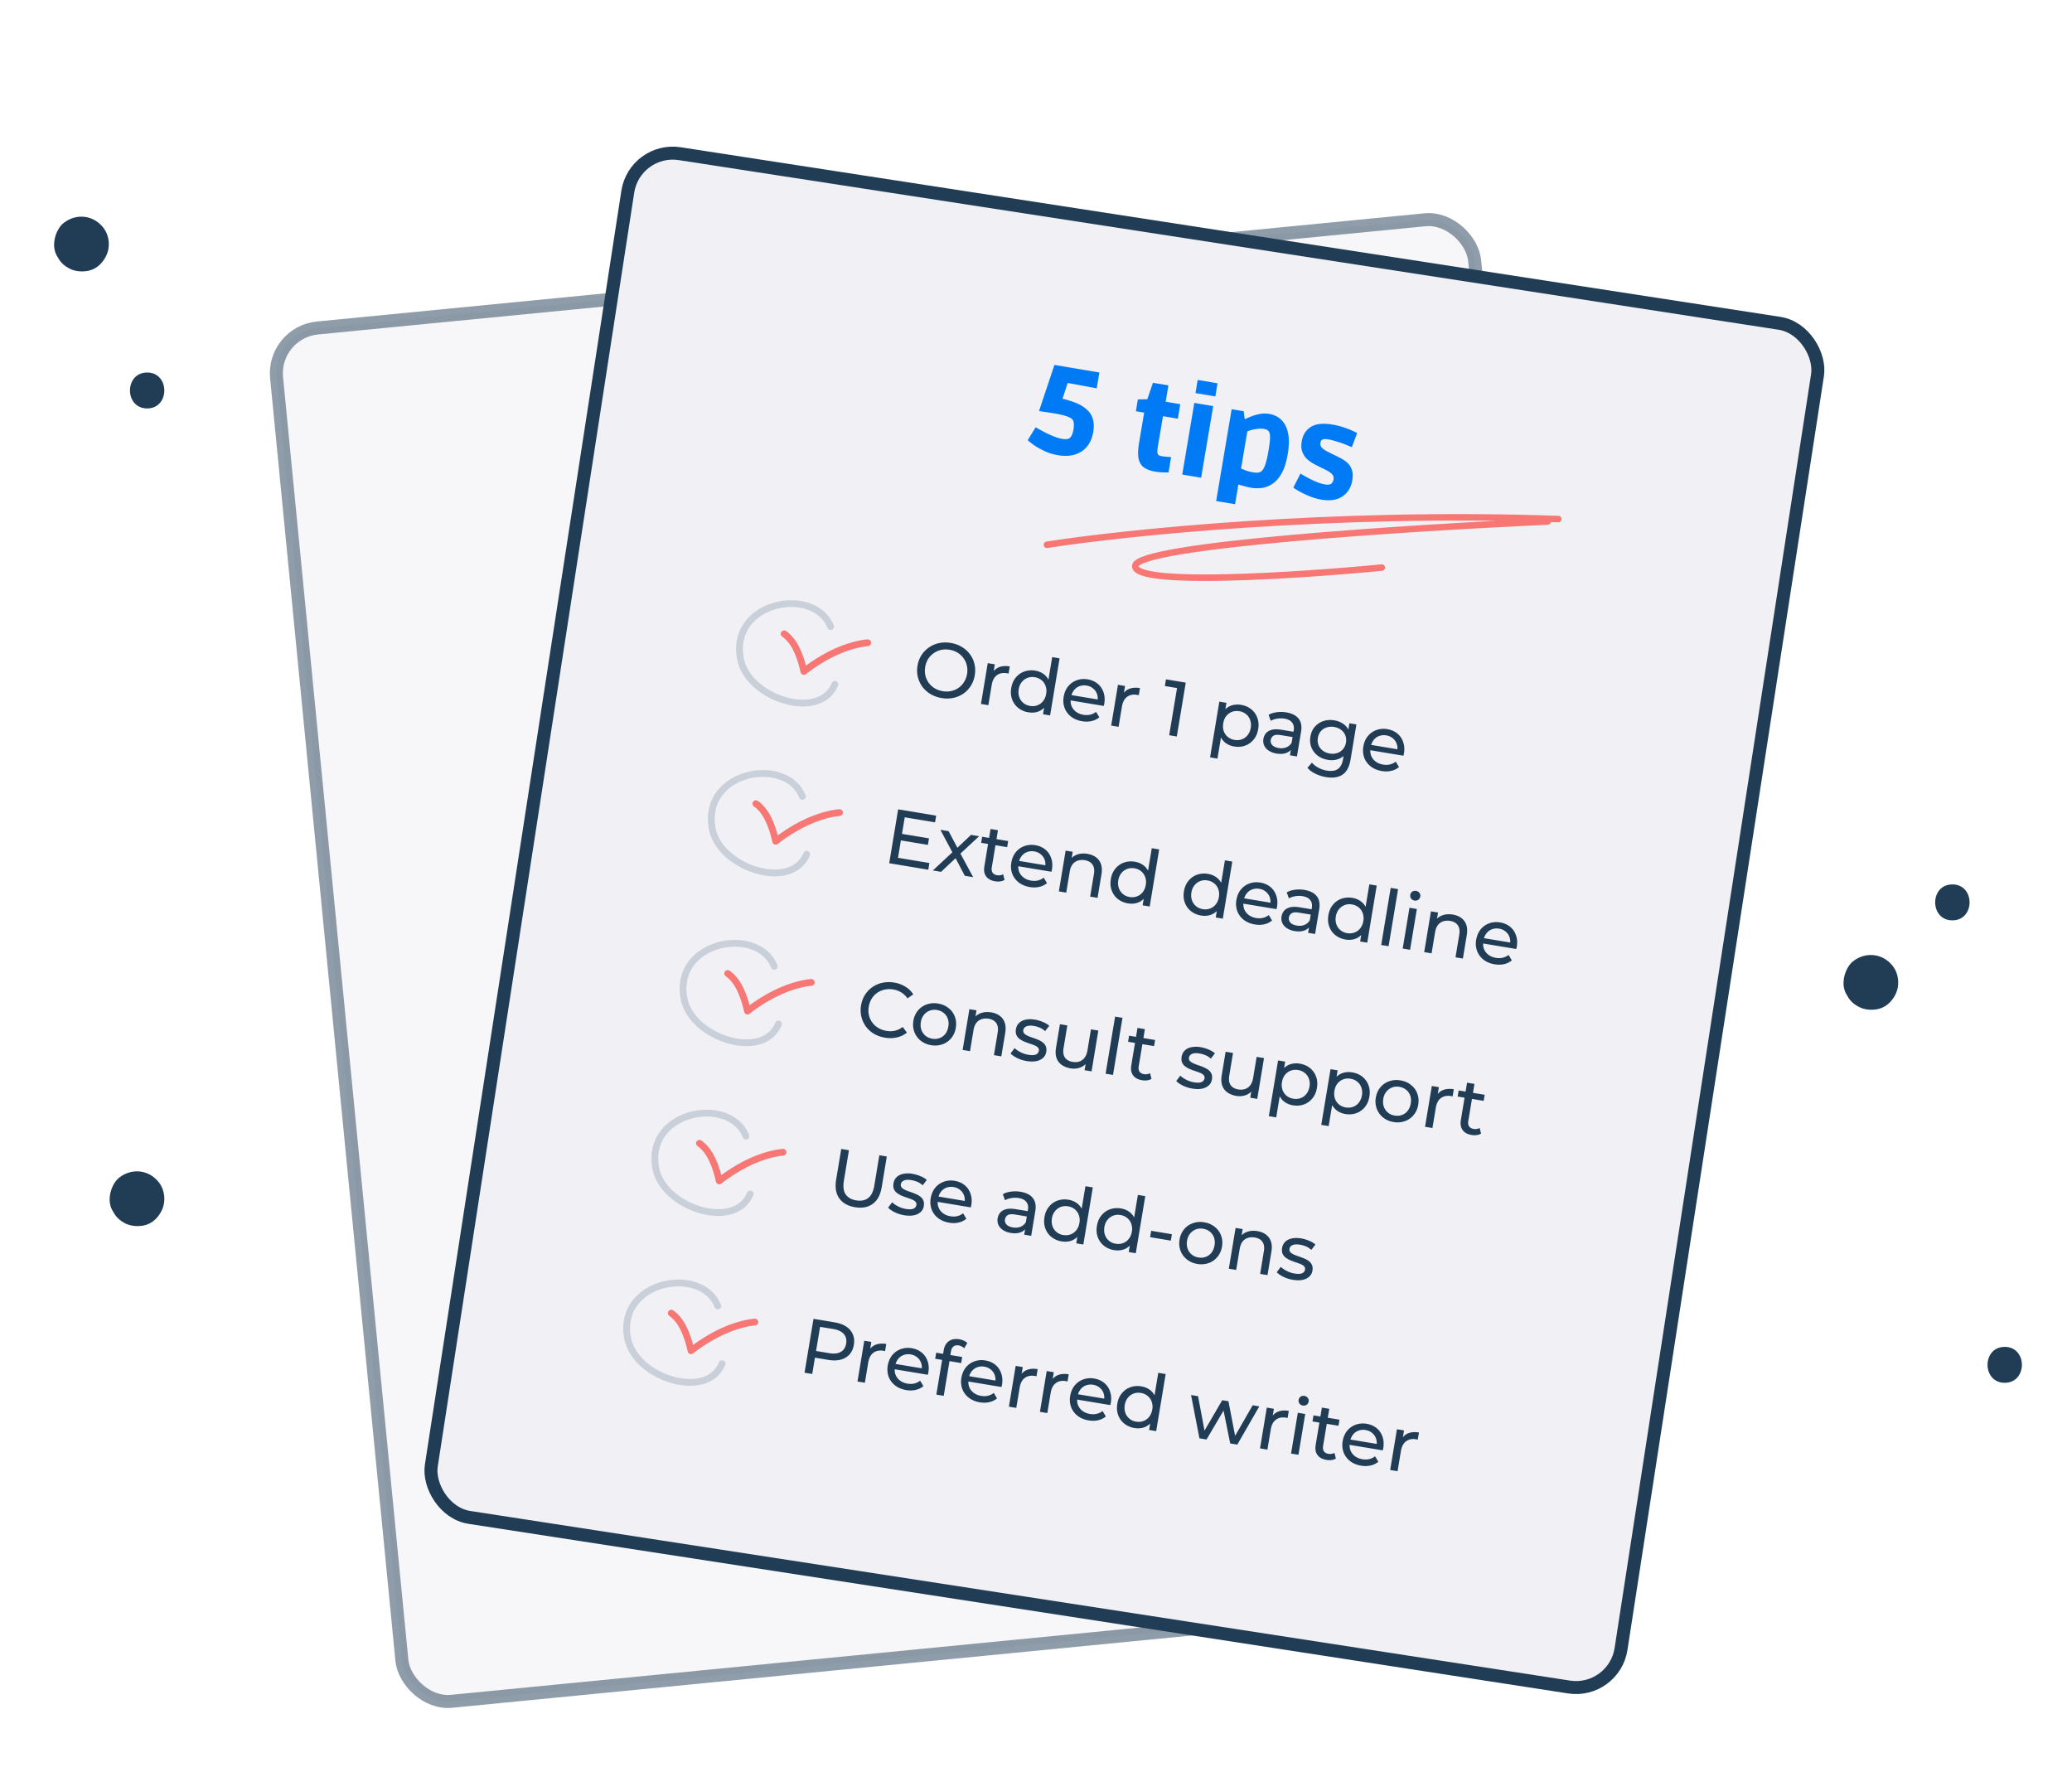 <svg width="235" height="201" viewBox="0 0 235 201" fill="none" xmlns="http://www.w3.org/2000/svg"><rect opacity=".5" x="30.867" y="37.701" width="136.529" height="156.496" rx="5.161" transform="rotate(-5.58 30.867 37.7)" fill="#F0F0F5" stroke="#213D56" stroke-width="1.474"/><rect x="71.988" y="16.642" width="136.529" height="156.496" rx="5.161" transform="rotate(8.768 71.988 16.642)" fill="#F0F0F5" stroke="#213D56" stroke-width="1.474"/><path d="M119.982 51.625a5.635 5.635 0 0 1-1.354-.398 9.163 9.163 0 0 1-1.097-.569 9.187 9.187 0 0 1-.722-.52l-.249-.212.901-1.467.297.178c.209.11.469.25.782.416.315.157.644.307.99.45.346.135.667.227.962.276.322.055.576.036.762-.056.114-.056.214-.177.302-.36.09-.194.156-.42.2-.677.04-.24.05-.465.028-.677-.021-.212-.072-.358-.153-.438-.103-.122-.31-.237-.623-.347-.312-.119-.822-.238-1.531-.357a18.67 18.67 0 0 0-.652-.096 15.273 15.273 0 0 0-.693-.103l-.29-.048 1.749-5.231 5.097.859-.303 1.796-3.292-.612-.586 1.79a9.977 9.977 0 0 1 1.551.489c.47.193.864.434 1.185.725.331.283.56.635.689 1.054.139.412.159.907.061 1.488-.172 1.022-.619 1.765-1.342 2.23-.711.459-1.601.597-2.669.417Zm11.031 1.86c-.489-.082-.895-.227-1.22-.433-.316-.205-.531-.53-.645-.975-.104-.453-.088-1.08.047-1.881l.573-3.398-.939-.159.225-1.34 1.069-.018.641-1.867 1.754.296-.312 1.851 1.658.28-.277 1.643-1.685-.284-.576 3.412c-.052.313-.073.546-.061.7.021.155.07.258.147.309a.95.95 0 0 0 .336.113c.138.023.291.044.458.063a12.886 12.886 0 0 1 .617.047l-.293 1.74-.454-.005a5.846 5.846 0 0 1-1.063-.094Zm3.074.334 1.369-8.122 2.141.361-1.369 8.122-2.141-.361Zm1.5-9.236.252-1.492 2.251.38-.251 1.491-2.252-.38Zm2.347 12.242 1.756-10.414 1.368.23.109.871.069.012a7.55 7.55 0 0 1 .765-.326c.293-.111.606-.196.937-.254a3.056 3.056 0 0 1 1.037.005c.525.088.97.31 1.336.665.377.348.634.846.771 1.494.139.639.127 1.442-.036 2.409-.151.893-.376 1.608-.675 2.144-.298.537-.645.938-1.04 1.203-.385.257-.79.416-1.217.477a4.143 4.143 0 0 1-1.218-.021 5.571 5.571 0 0 1-.643-.151 15.728 15.728 0 0 1-.57-.153l-.23-.067-.378 2.237-2.141-.36Zm4.172-3.26c.212.036.38.05.504.043a.913.913 0 0 0 .341-.085.832.832 0 0 0 .305-.29c.102-.152.204-.396.308-.729.103-.332.206-.803.308-1.41.069-.406.116-.743.143-1.014.026-.27.035-.49.026-.663a.939.939 0 0 0-.089-.398.547.547 0 0 0-.202-.233c-.084-.062-.218-.108-.403-.14a2.523 2.523 0 0 0-.81.006c-.29.037-.541.09-.751.158-.211.069-.318.117-.323.144l-.705 4.185.398.167c.274.113.591.199.95.26Zm7.758 3.098a6.063 6.063 0 0 1-1.209-.331c-.382-.15-.721-.302-1.017-.456a7.643 7.643 0 0 1-.699-.402l-.255-.17.809-1.597.257.157c.181.106.415.235.702.388.287.152.59.293.909.423.328.131.635.22.92.269.157.026.284.033.38.021.106-.01.19-.03.251-.057a.505.505 0 0 0 .206-.207.802.802 0 0 0 .125-.32c.039-.23-.006-.417-.133-.562a1.73 1.73 0 0 0-.54-.417 13.173 13.173 0 0 0-.773-.386 52.59 52.59 0 0 1-.849-.442 3.865 3.865 0 0 1-.77-.57 2.167 2.167 0 0 1-.489-.807c-.109-.312-.125-.693-.049-1.145.123-.727.465-1.27 1.028-1.63.563-.36 1.382-.449 2.46-.267.405.068.792.162 1.16.28a10.676 10.676 0 0 1 1.634.674l-.598 1.604-.253-.1a11.994 11.994 0 0 0-1.512-.553 6.15 6.15 0 0 0-.872-.218c-.23-.04-.394-.052-.49-.04a.633.633 0 0 0-.224.061.47.47 0 0 0-.134.12.542.542 0 0 0-.081.228.64.64 0 0 0 .138.534c.127.145.303.279.528.402.235.125.488.253.76.384.28.132.564.275.851.427.297.145.56.327.789.545.23.21.398.474.505.796.108.311.123.702.044 1.172-.137.81-.51 1.42-1.118 1.828-.609.41-1.406.53-2.391.364Z" fill="#007AF5"/><path d="M118.735 61.787c8.589-1.352 32.216-3.83 58.005-2.916M175.519 59.152c-15.491.694-46.529 2.67-46.759 5.017-.231 2.348 18.543 1.113 27.959.202" stroke="#F77774" stroke-width=".737" stroke-linecap="round"/><path d="M82.746 76.764c-2.55 0-5.974-.65-7.759 1.58-2.185 2.732-1.92 6.808 1.06 8.55 6.542 3.825 14.464-5.276 9.286-10.454" stroke="#F0F0F5" stroke-width="2.212" stroke-linecap="round"/><path d="M94.209 71.067c-1.868-4.652-11.468-2.874-10.23 3.66.853 4.494 8.992 7.09 10.71 2.89" stroke="#C9D0D9" stroke-width=".769" stroke-linecap="round"/><path d="M88.934 71.885c1.175.816 1.833 2.448 2.244 4.263 0 0 1.617-1.327 3.689-2.252 2.071-.925 3.545-.998 3.545-.998" stroke="#F77774" stroke-width=".769" stroke-linecap="round" stroke-linejoin="round"/><path d="M106.798 79.168a3.59 3.59 0 0 1-1.262-.451 3.2 3.2 0 0 1-.921-.826 3.142 3.142 0 0 1-.515-1.108 3.134 3.134 0 0 1-.038-1.28 3.13 3.13 0 0 1 .45-1.198 3.125 3.125 0 0 1 1.984-1.365 3.543 3.543 0 0 1 1.34-.02c.465.077.88.227 1.244.449.37.217.677.492.921.825.25.329.422.695.516 1.1.101.405.113.834.037 1.288a3.169 3.169 0 0 1-.451 1.207 2.96 2.96 0 0 1-.846.882c-.338.231-.717.392-1.139.484a3.563 3.563 0 0 1-1.32.013Zm.129-.776c.337.056.658.05.962-.02.311-.068.588-.19.832-.364.251-.18.459-.402.622-.668a2.37 2.37 0 0 0 .339-.903 2.393 2.393 0 0 0-.028-.964 2.186 2.186 0 0 0-.375-.825 2.169 2.169 0 0 0-.667-.622 2.488 2.488 0 0 0-.905-.33 2.573 2.573 0 0 0-.98.017 2.286 2.286 0 0 0-.834.373c-.25.173-.459.393-.629.657a2.475 2.475 0 0 0-.33.905c-.056.338-.049.659.02.963.074.305.202.584.381.835.181.245.404.45.669.613.272.165.579.276.923.333Zm4.332 1.446.768-4.625.803.133-.209 1.257-.026-.328a1.44 1.44 0 0 1 .767-.625c.331-.119.717-.141 1.16-.068l-.135.812a.654.654 0 0 0-.104-.026l-.087-.015c-.448-.074-.825 0-1.131.225-.307.224-.502.589-.586 1.095l-.383 2.304-.837-.14Zm5.379.948a2.465 2.465 0 0 1-1.155-.497 2.216 2.216 0 0 1-.691-.967c-.145-.389-.178-.819-.1-1.29.079-.471.249-.865.51-1.18.263-.32.585-.551.967-.691a2.467 2.467 0 0 1 1.254-.097c.39.065.727.21 1.012.438.285.226.492.53.62.91.134.38.158.833.071 1.357-.087.523-.253.944-.497 1.262-.238.32-.53.543-.874.671-.343.123-.715.15-1.117.084Zm.192-.722c.291.049.564.025.819-.07.26-.094.478-.252.652-.475.182-.227.299-.503.353-.829a1.678 1.678 0 0 0-.067-.89 1.437 1.437 0 0 0-.464-.66 1.57 1.57 0 0 0-.752-.331 1.588 1.588 0 0 0-.828.069 1.52 1.52 0 0 0-.653.474 1.688 1.688 0 0 0-.351.82c-.054.326-.032.626.066.9.099.267.254.487.464.66.211.172.464.283.761.332Zm1.466.943.208-1.248.23-1.064.091-1.088.512-3.08.838.138-1.076 6.476-.803-.134Zm4.439.792c-.494-.082-.914-.257-1.258-.523a2.272 2.272 0 0 1-.734-.983 2.455 2.455 0 0 1-.102-1.273c.076-.46.243-.85.5-1.172.262-.321.585-.552.967-.691.388-.145.804-.18 1.246-.107.448.074.827.239 1.137.494.311.255.532.578.664.971.139.388.169.82.089 1.297a.815.815 0 0 1-.029.121.799.799 0 0 1-.03.13l-3.936-.654.1-.603 3.5.582-.375.153a1.57 1.57 0 0 0-.052-.825 1.381 1.381 0 0 0-.442-.63 1.492 1.492 0 0 0-.744-.33 1.522 1.522 0 0 0-.81.072c-.248.09-.456.245-.623.462a1.665 1.665 0 0 0-.326.77l-.023.14c-.051.309-.027.597.072.864.106.263.275.483.509.659.234.176.517.292.848.347.274.046.529.04.765-.016a1.64 1.64 0 0 0 .663-.32l.373.617c-.25.21-.543.353-.878.428-.33.077-.687.084-1.071.02Zm3.293.493.768-4.625.803.133-.208 1.257-.027-.327a1.44 1.44 0 0 1 .768-.626c.33-.118.717-.141 1.159-.067l-.135.811a.643.643 0 0 0-.103-.026l-.087-.015c-.448-.074-.826 0-1.132.225-.306.224-.501.59-.585 1.095l-.383 2.304-.838-.139Zm6.577 1.093.958-5.76.307.473-1.754-.292.126-.759 2.243.373-1.016 6.109-.864-.144Zm7.363 1.277a2.197 2.197 0 0 1-1.012-.437 2.031 2.031 0 0 1-.628-.92c-.128-.38-.148-.832-.061-1.356.087-.523.249-.945.488-1.264.244-.318.538-.538.881-.66.349-.122.721-.15 1.117-.084.454.075.839.241 1.155.497.316.256.546.578.691.967.146.383.179.81.101 1.281-.078.471-.249.867-.511 1.188a2.215 2.215 0 0 1-.967.692c-.382.14-.8.172-1.254.096Zm-2.725 1.233 1.05-6.318.803.134-.207 1.248-.231 1.064-.091 1.088-.486 2.924-.838-.14Zm2.777-1.977c.297.049.573.026.828-.069.26-.094.478-.252.653-.475.181-.227.298-.503.353-.829a1.687 1.687 0 0 0-.068-.89 1.437 1.437 0 0 0-.464-.66 1.588 1.588 0 0 0-.761-.332 1.613 1.613 0 0 0-.827.068 1.514 1.514 0 0 0-.653.475c-.174.216-.288.49-.343.822-.054.325-.035.624.057.897.099.267.254.487.464.66.217.174.47.284.761.333Zm6.282 1.743.162-.977-.013-.19.277-1.668c.059-.355 0-.645-.178-.872-.171-.232-.462-.382-.876-.45a2.41 2.41 0 0 0-.826.005 2.03 2.03 0 0 0-.722.248l-.245-.686c.27-.153.58-.25.928-.294a3.592 3.592 0 0 1 1.082.018c.634.105 1.097.34 1.389.706.292.365.385.865.28 1.5l-.464 2.792-.794-.132Zm-1.527-.2a2.247 2.247 0 0 1-.879-.325 1.421 1.421 0 0 1-.514-.579 1.274 1.274 0 0 1-.092-.742c.042-.25.138-.467.288-.651.156-.184.378-.314.666-.392.294-.077.67-.077 1.13 0l1.466.243-.1.602-1.431-.237c-.419-.07-.713-.047-.881.068a.685.685 0 0 0-.303.47.674.674 0 0 0 .179.595c.159.164.398.272.718.325.314.053.599.028.855-.073.261-.1.467-.275.616-.525l.07.604c-.156.255-.387.44-.693.557-.306.11-.671.13-1.095.06Zm5.606 2.671c-.425-.07-.828-.2-1.209-.389-.376-.182-.671-.404-.884-.667l.508-.579c.185.222.425.411.722.568.296.163.615.273.959.33.547.09.969.03 1.268-.184.298-.213.491-.582.578-1.105l.163-.978.239-.902.11-.932.21-1.265.795.132-.665 3.996c-.135.815-.438 1.38-.909 1.697-.471.316-1.1.409-1.885.278Zm.217-1.954a2.59 2.59 0 0 1-1.158-.48 2.279 2.279 0 0 1-.706-.933 2.26 2.26 0 0 1-.111-1.22c.075-.448.241-.821.5-1.119.266-.302.588-.518.968-.646a2.59 2.59 0 0 1 1.251-.08 2.42 2.42 0 0 1 1.042.425c.299.211.518.499.655.862.142.365.172.8.087 1.306-.083.5-.251.9-.504 1.199-.247.3-.547.507-.901.621a2.42 2.42 0 0 1-1.123.065Zm.218-.717c.308.05.592.032.852-.056s.476-.235.647-.44a1.48 1.48 0 0 0 .34-.75c.05-.297.023-.57-.079-.82a1.366 1.366 0 0 0-.471-.617 1.728 1.728 0 0 0-.789-.328 1.784 1.784 0 0 0-.861.054 1.427 1.427 0 0 0-.654.43 1.54 1.54 0 0 0-.331.751c-.049.297-.026.57.07.82.102.25.262.458.479.626.223.168.489.278.797.33Zm5.907 1.986c-.495-.083-.914-.257-1.259-.523a2.27 2.27 0 0 1-.733-.983 2.444 2.444 0 0 1-.103-1.273c.077-.46.243-.85.5-1.172.263-.321.585-.552.967-.692a2.39 2.39 0 0 1 1.246-.106c.448.074.828.239 1.138.494.31.254.532.578.664.97.138.388.168.821.089 1.298a1.188 1.188 0 0 1-.029.12.916.916 0 0 1-.031.13l-3.935-.654.1-.602 3.499.582-.375.152c.055-.295.038-.57-.051-.824a1.383 1.383 0 0 0-.443-.63 1.489 1.489 0 0 0-.743-.33 1.52 1.52 0 0 0-.81.072c-.248.09-.456.244-.624.462a1.655 1.655 0 0 0-.325.77l-.023.14c-.052.308-.028.596.071.864.106.263.276.482.51.659.233.176.516.292.848.347.273.045.528.04.765-.017.242-.055.463-.162.663-.32l.372.618c-.25.21-.543.352-.878.428a2.72 2.72 0 0 1-1.07.02Z" fill="#213D56"/><path d="M91.01 90.33c-1.868-4.652-11.468-2.874-10.229 3.66.852 4.494 8.991 7.091 10.71 2.89" stroke="#C9D0D9" stroke-width=".769" stroke-linecap="round"/><path d="M85.733 91.147c1.175.816 1.834 2.448 2.245 4.263 0 0 1.617-1.327 3.688-2.252 2.072-.925 3.546-.998 3.546-.998" stroke="#F77774" stroke-width=".769" stroke-linecap="round" stroke-linejoin="round"/><path d="m102.222 94.56 3.142.522-.123.742-3.142-.522.123-.742Zm-.372 2.727 3.56.592-.126.76-4.433-.737 1.015-6.11 4.311.717-.126.76-3.439-.572-.762 4.59Zm3.951 1.437 2.419-2.252-.08.426-1.483-2.784.933.155 1.133 2.143-.358-.06 1.765-1.661.916.152-2.333 2.168.083-.444 1.578 2.917-.952-.158-1.19-2.278.331.109-1.829 1.722-.933-.155Zm7.066 1.228c-.465-.077-.805-.262-1.019-.555-.215-.292-.283-.672-.206-1.137l.705-4.241.838.139-.699 4.206c-.042.25-.013.453.087.607.106.155.275.252.508.29.262.044.492.007.691-.109l.161.646a1.23 1.23 0 0 1-.503.167 1.93 1.93 0 0 1-.563-.013Zm-1.588-4.362.114-.69 2.95.49-.115.69-2.949-.49Zm5.52 5.016c-.495-.083-.914-.257-1.258-.523a2.274 2.274 0 0 1-.734-.983 2.434 2.434 0 0 1-.102-1.273c.076-.46.243-.85.499-1.172.263-.321.585-.552.967-.691.389-.145.804-.18 1.247-.107.448.074.827.239 1.137.494.311.255.532.578.664.97.139.389.168.821.089 1.298a.969.969 0 0 1-.029.12c-.008.047-.018.09-.03.13l-3.936-.654.1-.602 3.499.582-.375.153c.055-.296.038-.571-.051-.825a1.376 1.376 0 0 0-.443-.63 1.485 1.485 0 0 0-.743-.33 1.52 1.52 0 0 0-.81.072 1.37 1.37 0 0 0-.624.462 1.665 1.665 0 0 0-.325.77l-.023.14c-.052.309-.028.597.071.864.106.263.276.482.51.659a1.9 1.9 0 0 0 .848.347c.273.045.528.04.765-.016.242-.056.463-.163.663-.32l.372.617a2.04 2.04 0 0 1-.878.428 2.73 2.73 0 0 1-1.07.02Zm6.538-3.766c.378.063.698.191.959.384.266.194.457.453.57.776.114.324.133.713.057 1.167l-.442 2.661-.838-.139.427-2.565c.074-.448.02-.804-.164-1.068-.177-.263-.464-.427-.859-.493a1.668 1.668 0 0 0-.806.046c-.241.08-.441.223-.601.43-.154.207-.259.48-.315.817l-.396 2.382-.837-.139.768-4.625.803.133-.207 1.248-.076-.353c.201-.278.473-.475.815-.591.343-.117.723-.14 1.142-.07Zm4.597 5.616a2.458 2.458 0 0 1-1.155-.497 2.208 2.208 0 0 1-.691-.967c-.145-.388-.178-.818-.1-1.29.079-.47.249-.864.51-1.18.263-.32.585-.55.967-.69a2.467 2.467 0 0 1 1.254-.097c.389.064.727.21 1.012.437.285.227.492.53.62.91.134.381.158.833.071 1.357-.087.524-.253.945-.497 1.263-.239.319-.53.542-.874.671-.343.122-.715.15-1.117.083Zm.192-.721c.291.048.564.024.819-.071.26-.094.478-.252.652-.474.182-.227.299-.503.353-.829a1.688 1.688 0 0 0-.067-.89 1.437 1.437 0 0 0-.464-.66 1.57 1.57 0 0 0-.752-.332 1.588 1.588 0 0 0-.828.07 1.52 1.52 0 0 0-.653.474 1.688 1.688 0 0 0-.351.82 1.77 1.77 0 0 0 .066.899c.099.267.253.487.464.66.21.172.464.283.761.333Zm1.466.943.208-1.248.23-1.065.091-1.088.512-3.08.838.139-1.076 6.475-.803-.133Zm6.634 1.156a2.468 2.468 0 0 1-1.155-.497 2.216 2.216 0 0 1-.691-.967c-.145-.388-.178-.818-.099-1.29.078-.471.248-.864.51-1.18.262-.32.584-.55.966-.69a2.466 2.466 0 0 1 1.254-.097c.39.064.727.21 1.012.437.286.227.492.53.62.91.134.381.158.833.071 1.357-.087.524-.253.944-.497 1.263a1.905 1.905 0 0 1-.874.67 2.192 2.192 0 0 1-1.117.084Zm.192-.722c.291.049.564.025.819-.07.261-.094.478-.252.653-.474a1.77 1.77 0 0 0 .353-.829 1.686 1.686 0 0 0-.068-.89 1.432 1.432 0 0 0-.464-.66 1.562 1.562 0 0 0-.752-.332 1.51 1.51 0 0 0-1.48.544c-.18.215-.297.488-.352.82a1.77 1.77 0 0 0 .066.899c.099.267.254.487.464.66.211.172.464.283.761.332Zm1.467.944.207-1.248.231-1.065.091-1.088.512-3.08.837.139-1.076 6.475-.802-.133Zm4.438.791c-.494-.082-.913-.256-1.258-.523a2.265 2.265 0 0 1-.733-.983 2.442 2.442 0 0 1-.103-1.272c.077-.46.243-.851.5-1.173.263-.321.585-.551.967-.691.389-.145.804-.18 1.246-.107.448.075.827.239 1.138.494.31.255.531.579.663.971.139.388.169.821.09 1.298a1.136 1.136 0 0 1-.029.12.918.918 0 0 1-.031.13l-3.936-.654.1-.602 3.5.581-.375.153a1.583 1.583 0 0 0-.051-.825 1.383 1.383 0 0 0-.443-.629 1.487 1.487 0 0 0-.743-.33 1.525 1.525 0 0 0-.81.072c-.248.09-.456.244-.624.461a1.66 1.66 0 0 0-.325.771l-.024.14c-.051.308-.027.596.072.864.106.262.276.482.509.658.234.177.517.292.848.347.274.046.529.04.765-.016.243-.055.464-.162.663-.32l.373.618c-.25.209-.543.352-.878.428-.33.076-.687.083-1.071.019Zm6.036.949.163-.977-.013-.191.277-1.666c.059-.355-.001-.646-.178-.873-.171-.232-.463-.382-.876-.45a2.388 2.388 0 0 0-.826.006 2.052 2.052 0 0 0-.723.247l-.244-.686c.27-.152.579-.25.927-.294a3.575 3.575 0 0 1 1.082.018c.635.106 1.098.341 1.39.706.292.366.385.865.28 1.5l-.464 2.792-.795-.132Zm-1.527-.2a2.239 2.239 0 0 1-.878-.325 1.421 1.421 0 0 1-.514-.579 1.263 1.263 0 0 1-.092-.741c.042-.25.138-.468.288-.652.156-.183.378-.314.666-.392.293-.076.67-.076 1.13 0l1.466.244-.1.602-1.431-.238c-.419-.07-.713-.047-.882.069a.686.686 0 0 0-.302.47.67.67 0 0 0 .179.594c.158.164.397.273.717.326.314.052.599.028.855-.073.262-.1.468-.276.617-.526l.07.604a1.338 1.338 0 0 1-.694.557c-.305.111-.67.131-1.095.06Zm5.775.96a2.468 2.468 0 0 1-1.155-.497 2.21 2.21 0 0 1-.692-.967c-.144-.389-.178-.819-.099-1.29.078-.471.248-.864.51-1.18.262-.321.585-.551.966-.691a2.458 2.458 0 0 1 1.254-.096c.39.064.727.21 1.013.437.285.227.491.53.62.91.134.381.157.833.07 1.357-.087.523-.253.944-.497 1.263a1.905 1.905 0 0 1-.874.67 2.189 2.189 0 0 1-1.116.084Zm.191-.722c.291.049.564.025.819-.07.261-.094.478-.252.653-.474a1.77 1.77 0 0 0 .353-.829 1.686 1.686 0 0 0-.068-.89 1.44 1.44 0 0 0-.464-.661 1.576 1.576 0 0 0-.752-.331 1.513 1.513 0 0 0-1.48.543 1.692 1.692 0 0 0-.352.821 1.77 1.77 0 0 0 .066.899c.099.267.254.487.464.66.211.172.464.283.761.332Zm1.467.944.207-1.248.231-1.065.091-1.088.512-3.081.838.14-1.076 6.475-.803-.133Zm2.388.396 1.076-6.475.838.139-1.077 6.476-.837-.14Zm2.437.405.769-4.625.837.139-.768 4.626-.838-.14Zm1.336-5.445a.586.586 0 0 1-.385-.226.53.53 0 0 1-.093-.41.536.536 0 0 1 .223-.366.577.577 0 0 1 .436-.089.549.549 0 0 1 .375.223.49.49 0 0 1 .104.403.576.576 0 0 1-.224.376.564.564 0 0 1-.436.089Zm4.347 1.592c.378.063.698.191.959.383.266.194.457.453.57.777.114.324.133.712.057 1.166l-.442 2.662-.838-.139.427-2.566c.074-.448.02-.804-.164-1.068-.177-.262-.464-.426-.859-.492a1.68 1.68 0 0 0-.806.045c-.241.08-.441.223-.601.43-.154.207-.259.48-.315.817l-.396 2.383-.837-.14.768-4.625.803.134-.207 1.248-.076-.354a1.63 1.63 0 0 1 .815-.591c.343-.116.723-.14 1.142-.07Zm4.746 5.64c-.495-.082-.914-.256-1.259-.523a2.265 2.265 0 0 1-.733-.983 2.442 2.442 0 0 1-.103-1.272c.077-.46.243-.851.5-1.173.263-.321.585-.551.967-.691.389-.145.804-.18 1.246-.107.448.075.827.239 1.138.494.31.255.531.579.663.971.139.388.169.821.09 1.298a1.136 1.136 0 0 1-.029.12.918.918 0 0 1-.031.13l-3.936-.654.1-.602 3.5.581-.375.153a1.583 1.583 0 0 0-.051-.825 1.383 1.383 0 0 0-.443-.629 1.487 1.487 0 0 0-.743-.33 1.525 1.525 0 0 0-.81.072c-.248.09-.456.244-.624.461a1.66 1.66 0 0 0-.325.771l-.024.14c-.051.308-.027.596.072.864.106.262.276.482.509.658.234.177.517.292.849.347.273.046.528.04.764-.016.243-.055.464-.162.664-.32l.372.618c-.25.209-.543.352-.878.428-.33.076-.687.083-1.07.019Z" fill="#213D56"/><path d="M87.809 109.593c-1.868-4.651-11.468-2.874-10.23 3.659.853 4.495 8.992 7.092 10.71 2.892" stroke="#C9D0D9" stroke-width=".769" stroke-linecap="round"/><path d="M82.533 110.409c1.175.816 1.833 2.448 2.245 4.262 0 0 1.616-1.326 3.688-2.251 2.071-.926 3.545-.998 3.545-.998" stroke="#F77774" stroke-width=".769" stroke-linecap="round" stroke-linejoin="round"/><path d="M100.37 117.687a3.63 3.63 0 0 1-1.254-.442 3.192 3.192 0 0 1-.912-.824 3.2 3.2 0 0 1-.507-1.106 3.166 3.166 0 0 1-.037-1.289c.076-.454.226-.856.452-1.207.226-.351.507-.642.845-.873a3.014 3.014 0 0 1 1.129-.485 3.532 3.532 0 0 1 1.331-.021 3.44 3.44 0 0 1 1.26.46c.375.224.676.516.903.877l-.658.455a2.232 2.232 0 0 0-.696-.671 2.402 2.402 0 0 0-.903-.339 2.644 2.644 0 0 0-.989.015 2.289 2.289 0 0 0-1.471 1.029 2.488 2.488 0 0 0-.33.905c-.056.338-.05.661.018.972.075.305.202.58.383.826.18.245.406.45.678.614.277.166.587.277.931.334.331.056.652.049.962-.019.312-.074.604-.216.879-.428l.476.644c-.332.268-.712.45-1.14.546a3.463 3.463 0 0 1-1.35.027Zm5.241.853a2.514 2.514 0 0 1-1.189-.512 2.306 2.306 0 0 1-.716-.979 2.432 2.432 0 0 1-.111-1.274 2.4 2.4 0 0 1 .517-1.17c.269-.32.6-.549.993-.687a2.501 2.501 0 0 1 1.29-.099c.46.076.853.246 1.18.509.334.259.573.583.718.972.151.384.188.808.111 1.274a2.4 2.4 0 0 1-.517 1.169 2.232 2.232 0 0 1-.995.696 2.494 2.494 0 0 1-1.281.101Zm.122-.733c.296.049.572.026.827-.069.261-.094.478-.252.653-.474.175-.228.29-.505.344-.831a1.75 1.75 0 0 0-.058-.889 1.444 1.444 0 0 0-.465-.66 1.585 1.585 0 0 0-.76-.332 1.582 1.582 0 0 0-.828.068 1.524 1.524 0 0 0-.653.475 1.687 1.687 0 0 0-.351.82c-.054.326-.033.626.066.899.099.268.253.488.464.66.21.173.464.283.761.333Zm6.691-2.987c.378.063.697.191.958.384.267.194.457.452.571.776.113.324.132.713.057 1.167l-.442 2.661-.838-.139.426-2.566c.075-.448.02-.804-.163-1.067-.178-.263-.464-.427-.86-.493a1.668 1.668 0 0 0-.806.046c-.24.079-.44.222-.6.429-.154.208-.259.48-.315.818l-.396 2.382-.838-.139.769-4.625.803.133-.208 1.248-.076-.353c.202-.278.474-.475.816-.591.342-.117.723-.14 1.142-.071Zm4.012 5.519a3.863 3.863 0 0 1-1.074-.34c-.325-.162-.575-.335-.747-.519l.459-.605c.176.166.401.321.676.462.276.141.565.237.867.287.39.065.679.056.866-.026a.525.525 0 0 0 .338-.419.411.411 0 0 0-.1-.367 1.087 1.087 0 0 0-.389-.252 5.591 5.591 0 0 0-.549-.199c-.204-.07-.407-.146-.608-.227a2.848 2.848 0 0 1-.542-.305 1.149 1.149 0 0 1-.356-.445c-.078-.18-.094-.404-.05-.672.046-.279.166-.511.358-.694a1.49 1.49 0 0 1 .743-.37c.31-.068.663-.069 1.058-.003.303.05.602.139.898.266.302.122.541.266.717.433l-.468.604a1.982 1.982 0 0 0-.607-.397 3.07 3.07 0 0 0-.667-.192c-.367-.061-.65-.045-.851.047-.2.086-.315.223-.346.409a.46.46 0 0 0 .096.393c.097.099.226.187.387.261.167.076.352.148.556.218.204.064.407.139.608.227.202.081.38.179.534.295.16.116.279.261.358.436.084.175.105.394.061.656a1.134 1.134 0 0 1-.365.683 1.626 1.626 0 0 1-.769.366c-.315.061-.679.057-1.092-.011Zm4.992.829a2.418 2.418 0 0 1-1.011-.392 1.62 1.62 0 0 1-.588-.779c-.113-.33-.132-.722-.056-1.175l.442-2.662.838.139-.426 2.566c-.076.454-.025.812.153 1.074.183.264.473.429.868.495.291.048.554.032.789-.049.235-.086.43-.233.584-.441.155-.213.26-.483.314-.809l.397-2.391.838.139-.769 4.626-.794-.132.208-1.248.075.353a1.645 1.645 0 0 1-.799.603 2.092 2.092 0 0 1-1.063.083Zm3.968.606 1.076-6.476.838.14-1.076 6.475-.838-.139Zm4.137.741c-.466-.077-.806-.262-1.02-.555-.215-.293-.283-.672-.206-1.137l.705-4.242.838.14-.699 4.206c-.042.25-.013.452.087.606.106.155.275.252.508.291.262.044.492.007.691-.109l.162.645c-.147.09-.315.145-.504.168-.183.023-.37.019-.562-.013Zm-1.589-4.362.114-.69 2.95.49-.115.69-2.949-.49Zm7.284 5.308a3.861 3.861 0 0 1-1.074-.339c-.325-.162-.575-.335-.747-.519l.459-.606c.175.167.401.321.676.463.276.141.565.237.867.287.39.065.679.056.866-.026a.528.528 0 0 0 .338-.419.411.411 0 0 0-.1-.367 1.089 1.089 0 0 0-.389-.253 5.968 5.968 0 0 0-.549-.199 11.41 11.41 0 0 1-.608-.226 2.85 2.85 0 0 1-.542-.306 1.146 1.146 0 0 1-.356-.444c-.078-.181-.094-.405-.05-.672.046-.28.166-.511.357-.694.192-.184.44-.307.743-.37a2.8 2.8 0 0 1 1.059-.003c.303.05.602.138.898.265.302.122.541.267.717.433l-.468.604a2.013 2.013 0 0 0-.607-.397 3.013 3.013 0 0 0-.667-.191c-.367-.061-.651-.045-.851.047-.2.086-.315.222-.346.409a.456.456 0 0 0 .096.392c.097.1.226.187.387.262.167.075.352.148.556.218.204.064.407.139.608.226.201.082.379.18.534.295.16.117.279.262.358.436.084.176.105.394.061.656-.046.28-.168.507-.365.684-.196.177-.453.298-.769.365-.315.062-.679.058-1.092-.011Zm4.992.83a2.431 2.431 0 0 1-1.011-.392 1.618 1.618 0 0 1-.588-.78c-.113-.329-.132-.721-.056-1.175l.442-2.661.838.139-.426 2.565c-.076.454-.025.812.153 1.075.183.264.473.428.868.494.291.049.554.032.788-.048a1.26 1.26 0 0 0 .585-.441c.155-.213.26-.483.314-.809l.397-2.391.838.139-.769 4.625-.794-.132.207-1.247.076.353a1.637 1.637 0 0 1-.799.602 2.08 2.08 0 0 1-1.063.084Zm6.412 1.065a2.19 2.19 0 0 1-1.013-.437 2.03 2.03 0 0 1-.627-.92c-.128-.38-.149-.832-.062-1.356.087-.523.25-.945.488-1.264.244-.318.538-.538.881-.661a2.237 2.237 0 0 1 1.117-.083c.454.075.839.241 1.155.497.316.256.547.578.692.967.145.383.179.81.101 1.281-.079.471-.249.867-.512 1.188a2.212 2.212 0 0 1-.967.692c-.382.14-.799.172-1.253.096Zm-2.725 1.233 1.05-6.318.803.134-.208 1.248-.23 1.064-.092 1.088-.485 2.924-.838-.14Zm2.777-1.977c.296.049.572.026.827-.069.261-.094.479-.252.653-.475.181-.227.299-.503.353-.829a1.688 1.688 0 0 0-.067-.89 1.444 1.444 0 0 0-.465-.66 1.585 1.585 0 0 0-.76-.332 1.614 1.614 0 0 0-.828.068 1.522 1.522 0 0 0-.653.475c-.173.216-.287.49-.343.822a1.82 1.82 0 0 0 .058.897c.099.267.253.487.464.66.216.173.47.284.761.333Zm5.896 1.733a2.206 2.206 0 0 1-1.012-.437 2.034 2.034 0 0 1-.627-.921c-.129-.38-.149-.832-.062-1.355.087-.524.25-.945.488-1.264a1.91 1.91 0 0 1 .881-.661 2.236 2.236 0 0 1 1.117-.083c.454.075.839.241 1.155.496.316.256.547.578.691.967.146.383.179.81.101 1.281-.078.472-.249.868-.511 1.189a2.216 2.216 0 0 1-.967.691c-.382.14-.8.172-1.254.097Zm-2.725 1.233 1.05-6.318.803.133-.207 1.248-.231 1.065-.091 1.088-.486 2.923-.838-.139Zm2.777-1.978c.297.049.573.027.828-.069.261-.094.478-.252.653-.474.181-.227.299-.503.353-.829a1.686 1.686 0 0 0-.068-.89 1.432 1.432 0 0 0-.464-.66 1.576 1.576 0 0 0-.761-.333 1.62 1.62 0 0 0-.827.069 1.513 1.513 0 0 0-.653.474c-.173.216-.288.49-.343.822-.054.326-.035.625.057.897.099.268.254.488.465.66.216.174.469.285.76.333Zm5.426 1.655a2.513 2.513 0 0 1-1.189-.511 2.315 2.315 0 0 1-.716-.98 2.43 2.43 0 0 1-.111-1.274c.076-.46.249-.85.517-1.17.269-.32.6-.549.993-.687a2.512 2.512 0 0 1 1.29-.099c.46.076.853.246 1.18.51.334.258.573.582.718.971.151.384.188.808.111 1.274a2.392 2.392 0 0 1-.518 1.169 2.224 2.224 0 0 1-.994.696 2.494 2.494 0 0 1-1.281.101Zm.122-.733c.296.049.572.026.827-.069.261-.094.478-.252.653-.474.175-.228.29-.505.344-.831a1.746 1.746 0 0 0-.058-.888 1.442 1.442 0 0 0-.465-.661 1.584 1.584 0 0 0-.761-.332 1.513 1.513 0 0 0-1.48.543 1.687 1.687 0 0 0-.351.82c-.055.326-.033.626.066.899.099.268.253.488.464.66.21.173.464.284.761.333Zm3.445 1.272.769-4.625.802.133-.208 1.257-.027-.327c.181-.299.437-.508.768-.626.331-.119.717-.141 1.159-.068l-.135.812a.622.622 0 0 0-.103-.026l-.087-.015c-.448-.074-.825.001-1.132.225-.306.224-.501.589-.585 1.095l-.383 2.304-.838-.139Zm5.287.932c-.466-.077-.805-.262-1.02-.555-.214-.292-.283-.672-.206-1.137l.705-4.241.838.139-.699 4.206c-.042.25-.012.453.088.607.105.155.275.252.507.29.262.044.492.007.691-.109l.162.646a1.232 1.232 0 0 1-.503.167 1.939 1.939 0 0 1-.563-.013Zm-1.589-4.362.115-.689 2.949.49-.114.689-2.95-.49Z" fill="#213D56"/><path d="M84.608 128.853c-1.867-4.652-11.468-2.874-10.229 3.659.852 4.494 8.991 7.092 10.71 2.892" stroke="#C9D0D9" stroke-width=".769" stroke-linecap="round"/><path d="M79.332 129.67c1.175.816 1.834 2.449 2.245 4.263 0 0 1.617-1.326 3.688-2.252 2.071-.925 3.546-.998 3.546-.998" stroke="#F77774" stroke-width=".769" stroke-linecap="round" stroke-linejoin="round"/><path d="M96.969 136.915c-.803-.133-1.396-.468-1.78-1.004-.383-.536-.501-1.246-.354-2.131l.577-3.473.873.145-.572 3.439c-.113.68-.047 1.202.198 1.566.25.364.648.592 1.195.683.553.092 1.004.005 1.353-.26.355-.264.588-.736.702-1.417l.571-3.438.847.141-.578 3.473c-.147.884-.488 1.518-1.024 1.901-.53.384-1.2.509-2.008.375Zm5.579.909a3.846 3.846 0 0 1-1.073-.34c-.326-.161-.575-.334-.748-.518l.459-.606c.176.167.401.321.677.463.275.141.564.237.867.287.389.065.678.056.865-.027a.526.526 0 0 0 .339-.419.413.413 0 0 0-.101-.366 1.093 1.093 0 0 0-.388-.253 5.994 5.994 0 0 0-.55-.199c-.204-.07-.407-.145-.608-.226a2.841 2.841 0 0 1-.541-.306 1.157 1.157 0 0 1-.357-.444c-.078-.181-.094-.405-.05-.672.047-.28.166-.511.358-.694.192-.184.439-.307.743-.37a2.8 2.8 0 0 1 1.059-.003c.302.05.601.138.897.265.303.122.542.267.717.433l-.468.604a2.008 2.008 0 0 0-.606-.397 3.037 3.037 0 0 0-.668-.191c-.367-.061-.65-.046-.851.047-.2.086-.315.222-.346.408a.458.458 0 0 0 .096.393c.097.1.226.187.387.262.167.075.352.148.556.218.205.063.407.139.608.226.202.082.38.18.534.295.16.116.279.262.358.436.084.176.105.394.061.656a1.143 1.143 0 0 1-.364.684 1.643 1.643 0 0 1-.77.365c-.315.062-.679.058-1.092-.011Zm5.105.849c-.494-.083-.914-.257-1.258-.523a2.28 2.28 0 0 1-.734-.983 2.456 2.456 0 0 1-.102-1.273c.076-.459.243-.85.5-1.172.262-.321.585-.552.967-.692a2.39 2.39 0 0 1 1.246-.106c.448.074.827.239 1.138.494.31.255.531.578.663.971.139.388.169.82.09 1.297a1.21 1.21 0 0 1-.029.121.903.903 0 0 1-.031.129l-3.936-.654.1-.602 3.5.582-.375.153a1.572 1.572 0 0 0-.052-.825 1.384 1.384 0 0 0-.442-.63 1.494 1.494 0 0 0-.743-.329 1.52 1.52 0 0 0-.811.071 1.363 1.363 0 0 0-.623.462 1.662 1.662 0 0 0-.326.771l-.023.139c-.051.309-.027.597.072.864.106.263.275.482.509.659.234.176.517.292.848.347.274.045.529.04.765-.017.243-.055.464-.162.663-.32l.373.618c-.25.21-.543.352-.878.428-.33.077-.687.083-1.071.02Zm8.508 1.359.162-.977-.013-.19.277-1.667c.059-.355 0-.646-.178-.873-.171-.232-.463-.382-.876-.45a2.388 2.388 0 0 0-.826.006 2.021 2.021 0 0 0-.722.248l-.245-.687c.27-.152.58-.25.928-.294a3.576 3.576 0 0 1 1.082.018c.634.106 1.097.341 1.389.706.292.366.385.866.28 1.5l-.464 2.792-.794-.132Zm-1.527-.2a2.238 2.238 0 0 1-.879-.325 1.425 1.425 0 0 1-.514-.578 1.267 1.267 0 0 1-.092-.742c.042-.25.138-.468.288-.652.156-.183.378-.314.666-.391.294-.077.67-.077 1.13-.001l1.466.244-.1.602-1.431-.238c-.419-.07-.713-.047-.882.069a.686.686 0 0 0-.302.47.669.669 0 0 0 .179.594c.158.164.398.273.718.326.314.052.599.028.855-.073.261-.1.467-.275.616-.526l.07.604a1.34 1.34 0 0 1-.693.557c-.306.111-.671.131-1.095.06Zm5.774.96a2.458 2.458 0 0 1-1.155-.497 2.208 2.208 0 0 1-.691-.967c-.145-.388-.178-.818-.1-1.29.078-.471.248-.864.51-1.179.263-.321.585-.552.967-.692a2.454 2.454 0 0 1 1.253-.096c.39.064.728.21 1.013.437.285.227.492.53.62.91.134.381.157.833.07 1.357s-.252.945-.497 1.263a1.917 1.917 0 0 1-.873.671c-.343.122-.716.15-1.117.083Zm.191-.721c.291.048.564.024.819-.071.261-.094.479-.252.653-.474.181-.227.299-.503.353-.829a1.687 1.687 0 0 0-.067-.89 1.434 1.434 0 0 0-.465-.66 1.568 1.568 0 0 0-.752-.332 1.59 1.59 0 0 0-.827.069 1.508 1.508 0 0 0-.653.475 1.683 1.683 0 0 0-.351.82 1.76 1.76 0 0 0 .065.899 1.518 1.518 0 0 0 1.225.993Zm1.467.943.207-1.248.231-1.065.091-1.088.512-3.08.838.139-1.076 6.475-.803-.133Zm4.29.767a2.478 2.478 0 0 1-1.155-.497 2.216 2.216 0 0 1-.691-.967c-.144-.389-.178-.819-.099-1.29.078-.471.248-.865.51-1.18.262-.321.584-.551.966-.691a2.47 2.47 0 0 1 1.254-.097c.39.065.727.211 1.012.437.286.227.492.531.62.911.134.381.158.833.071 1.357-.087.523-.253.944-.497 1.262a1.908 1.908 0 0 1-.874.671c-.343.122-.715.15-1.117.084Zm.192-.722c.291.048.564.025.819-.07.261-.094.478-.252.653-.475.181-.227.299-.503.353-.829a1.688 1.688 0 0 0-.068-.89 1.442 1.442 0 0 0-.464-.66 1.567 1.567 0 0 0-.752-.331 1.513 1.513 0 0 0-1.48.543c-.18.215-.297.489-.352.821-.054.325-.032.625.066.898a1.513 1.513 0 0 0 1.225.993Zm1.467.943.207-1.248.231-1.064.091-1.088.512-3.081.837.139-1.076 6.476-.802-.134Zm2.429-1.686.12-.724 2.348.39-.121.724-2.347-.39Zm5.357 3.034a2.517 2.517 0 0 1-1.189-.511 2.324 2.324 0 0 1-.716-.98 2.432 2.432 0 0 1-.111-1.274 2.4 2.4 0 0 1 .517-1.17c.269-.32.6-.549.994-.687a2.497 2.497 0 0 1 1.289-.099c.46.076.853.246 1.18.51.334.258.573.582.718.971.151.384.188.808.111 1.274a2.4 2.4 0 0 1-.517 1.169 2.227 2.227 0 0 1-.995.696 2.492 2.492 0 0 1-1.281.101Zm.122-.733c.296.049.572.026.827-.069.261-.094.479-.252.653-.474.175-.228.29-.505.344-.831a1.75 1.75 0 0 0-.058-.889 1.437 1.437 0 0 0-.465-.66 1.585 1.585 0 0 0-.76-.332 1.582 1.582 0 0 0-.828.068 1.53 1.53 0 0 0-.653.475 1.687 1.687 0 0 0-.351.82 1.77 1.77 0 0 0 .066.899c.099.268.253.488.464.66.21.173.464.284.761.333Zm6.691-2.987c.378.063.697.191.958.384.267.194.457.452.571.776.113.324.133.713.057 1.167l-.442 2.661-.838-.139.426-2.566c.075-.448.02-.803-.163-1.067-.178-.263-.464-.427-.86-.493a1.663 1.663 0 0 0-.805.046 1.236 1.236 0 0 0-.601.429c-.154.208-.259.48-.315.818l-.396 2.382-.838-.139.769-4.625.803.133-.208 1.248-.076-.353c.202-.278.474-.475.816-.591.342-.117.723-.14 1.142-.071Zm4.012 5.519a3.846 3.846 0 0 1-1.073-.34c-.326-.162-.575-.335-.748-.519l.459-.605c.176.167.401.321.677.462.275.141.564.237.867.288.389.064.678.055.865-.027a.528.528 0 0 0 .339-.419.414.414 0 0 0-.101-.367 1.092 1.092 0 0 0-.388-.252 5.994 5.994 0 0 0-.55-.199c-.204-.07-.407-.146-.608-.227a2.839 2.839 0 0 1-.541-.305 1.151 1.151 0 0 1-.357-.445c-.078-.18-.094-.404-.05-.672a1.21 1.21 0 0 1 .358-.694c.192-.183.439-.306.743-.37.31-.068.663-.069 1.058-.003.303.05.602.139.898.266.303.122.542.266.717.433l-.468.604a1.982 1.982 0 0 0-.607-.397 3.07 3.07 0 0 0-.667-.192c-.367-.061-.65-.045-.851.047-.2.086-.315.223-.346.409a.46.46 0 0 0 .096.393c.097.099.226.187.387.261.167.076.352.148.556.218.205.064.407.14.608.227.202.081.38.179.534.295.16.116.279.261.358.436.084.175.105.394.061.656a1.138 1.138 0 0 1-.364.683 1.634 1.634 0 0 1-.77.366c-.315.061-.679.057-1.092-.011Z" fill="#213D56"/><path d="M81.41 148.115c-1.868-4.652-11.468-2.874-10.23 3.659.852 4.494 8.992 7.091 10.71 2.891" stroke="#C9D0D9" stroke-width=".769" stroke-linecap="round"/><path d="M76.133 148.931c1.175.816 1.833 2.448 2.245 4.263 0 0 1.616-1.327 3.688-2.252 2.071-.925 3.545-.998 3.545-.998" stroke="#F77774" stroke-width=".769" stroke-linecap="round" stroke-linejoin="round"/><path d="m91.249 155.686 1.015-6.109 2.382.396c.535.089.978.249 1.328.481.35.231.6.524.751.878.15.354.19.752.116 1.194-.074.442-.239.806-.496 1.092a2.032 2.032 0 0 1-.994.588c-.406.106-.877.115-1.412.026l-1.903-.316.461-.345-.376 2.26-.872-.145Zm1.234-2.028-.32-.502 1.876.312c.558.093 1 .044 1.325-.147.33-.191.531-.504.604-.94.072-.437-.017-.798-.268-1.085-.246-.286-.648-.475-1.206-.568l-1.876-.312.465-.371-.6 3.613Zm4.771 3.026.769-4.625.803.133-.21 1.257-.025-.328a1.44 1.44 0 0 1 .767-.625c.33-.119.717-.141 1.159-.068l-.135.812a.536.536 0 0 0-.103-.026l-.087-.015c-.448-.074-.825.001-1.132.225-.306.224-.501.589-.585 1.095l-.383 2.304-.838-.139Zm5.528.972c-.494-.082-.914-.256-1.258-.523a2.268 2.268 0 0 1-.734-.983 2.452 2.452 0 0 1-.102-1.272c.076-.46.243-.851.5-1.173a2.21 2.21 0 0 1 .967-.691c.388-.144.804-.18 1.246-.107.448.075.827.239 1.137.494.311.255.532.579.664.972.139.387.169.82.089 1.297a.83.83 0 0 1-.029.121.813.813 0 0 1-.03.129l-3.936-.654.1-.602 3.5.581-.375.153c.055-.296.038-.57-.052-.824a1.384 1.384 0 0 0-.442-.63 1.504 1.504 0 0 0-.744-.33 1.526 1.526 0 0 0-.81.072 1.36 1.36 0 0 0-.623.461 1.67 1.67 0 0 0-.326.771l-.023.14c-.051.308-.027.596.072.864.106.262.275.482.509.658.234.177.517.292.848.348.274.045.529.039.765-.017.243-.055.464-.162.663-.32l.373.618c-.25.209-.543.352-.878.428-.33.077-.687.083-1.071.019Zm3.415.514.837-5.036c.075-.453.266-.792.572-1.016.313-.229.714-.303 1.203-.222.18.03.348.082.503.155.162.069.294.16.395.272l-.359.595a.923.923 0 0 0-.271-.206 1.014 1.014 0 0 0-.339-.119c-.244-.041-.442-.002-.593.116-.151.113-.248.303-.292.57l-.103.62-.047.387-.668 4.023-.838-.139Zm-.131-4.067.114-.689 2.95.49-.115.69-2.949-.491Zm5.068 4.941c-.494-.082-.914-.256-1.258-.523a2.268 2.268 0 0 1-.734-.983 2.453 2.453 0 0 1-.102-1.272c.076-.46.243-.851.5-1.173a2.21 2.21 0 0 1 .967-.691 2.39 2.39 0 0 1 1.246-.107c.448.075.827.239 1.137.494.311.255.532.579.664.971.139.388.169.821.089 1.298a.791.791 0 0 1-.029.12.8.8 0 0 1-.03.13l-3.936-.654.1-.602 3.5.581-.376.153a1.572 1.572 0 0 0-.051-.825 1.381 1.381 0 0 0-.442-.629 1.486 1.486 0 0 0-.744-.33 1.525 1.525 0 0 0-.81.072 1.36 1.36 0 0 0-.623.461 1.66 1.66 0 0 0-.326.771l-.023.14c-.051.308-.027.596.072.864.106.262.275.482.509.658.234.177.516.292.848.347.274.046.529.04.765-.016.242-.055.464-.162.663-.32l.373.618c-.25.209-.543.352-.878.428-.33.076-.687.083-1.071.019Zm3.293.493.768-4.625.803.134-.209 1.256-.026-.327a1.44 1.44 0 0 1 .768-.626c.33-.118.717-.141 1.159-.067l-.135.811a.74.74 0 0 0-.103-.026l-.088-.014c-.448-.075-.825 0-1.131.224-.306.224-.501.59-.586 1.096l-.382 2.304-.838-.14Zm3.52.585.768-4.625.803.133-.209 1.257-.026-.327a1.44 1.44 0 0 1 .768-.626c.33-.118.716-.141 1.159-.067l-.135.811a.753.753 0 0 0-.104-.026l-.087-.014c-.448-.075-.825 0-1.131.224-.306.224-.502.589-.586 1.096l-.383 2.304-.837-.14Zm5.528.973c-.495-.082-.914-.257-1.259-.523a2.271 2.271 0 0 1-.733-.983 2.446 2.446 0 0 1-.103-1.273c.077-.459.243-.85.5-1.172.263-.321.585-.552.967-.691a2.381 2.381 0 0 1 1.246-.107c.448.074.827.239 1.138.494.31.255.531.578.664.971.138.388.168.82.089 1.297a1.21 1.21 0 0 1-.029.121.872.872 0 0 1-.031.129l-3.935-.654.1-.602 3.499.582-.375.153a1.583 1.583 0 0 0-.051-.825 1.378 1.378 0 0 0-.443-.629 1.483 1.483 0 0 0-.743-.33 1.515 1.515 0 0 0-.81.071 1.37 1.37 0 0 0-.624.462 1.65 1.65 0 0 0-.325.771l-.024.139c-.051.309-.027.597.072.864.106.263.276.482.51.659.233.176.516.292.848.347.273.045.528.04.765-.016.242-.056.463-.163.663-.321l.372.618c-.25.21-.543.352-.878.428-.33.077-.686.084-1.07.02Zm5.195.863a2.458 2.458 0 0 1-1.155-.497 2.218 2.218 0 0 1-.692-.967c-.144-.388-.177-.818-.099-1.29.078-.471.248-.864.51-1.179.262-.321.585-.552.967-.692a2.454 2.454 0 0 1 1.253-.096c.39.064.728.21 1.013.437.285.227.492.53.62.91.134.381.157.833.07 1.357s-.252.945-.497 1.263a1.917 1.917 0 0 1-.873.671c-.343.122-.716.15-1.117.083Zm.191-.721c.291.048.564.024.819-.071.261-.094.479-.252.653-.474.181-.227.299-.503.353-.829a1.687 1.687 0 0 0-.067-.89 1.434 1.434 0 0 0-.465-.66 1.568 1.568 0 0 0-.752-.332 1.59 1.59 0 0 0-.827.069 1.508 1.508 0 0 0-.653.475 1.693 1.693 0 0 0-.352.82 1.77 1.77 0 0 0 .066.899 1.518 1.518 0 0 0 1.225.993Zm1.467.943.207-1.248.231-1.065.091-1.088.512-3.08.838.139-1.076 6.475-.803-.133Zm5.709.948-.951-4.911.795.132.831 4.443-.376-.062 2.285-3.925.707.117.857 4.447-.367-.061 2.259-3.929.75.125-2.496 4.338-.803-.134-.822-4.064.244.04-2.11 3.578-.803-.134Zm6.872 1.142.768-4.625.803.133-.209 1.257-.026-.327a1.44 1.44 0 0 1 .768-.626c.33-.118.717-.141 1.159-.067l-.135.811a.74.74 0 0 0-.103-.026 2.68 2.68 0 0 0-.088-.014c-.448-.075-.825 0-1.131.224-.306.224-.502.589-.586 1.096l-.382 2.304-.838-.14Zm3.52.585.768-4.625.838.139-.769 4.625-.837-.139Zm1.335-5.446a.58.58 0 0 1-.384-.225.527.527 0 0 1-.093-.41.542.542 0 0 1 .222-.367.583.583 0 0 1 .436-.089.558.558 0 0 1 .376.224.49.49 0 0 1 .103.403.57.57 0 0 1-.224.375.559.559 0 0 1-.436.089Zm2.682 6.167c-.466-.077-.806-.262-1.02-.555-.215-.292-.283-.671-.206-1.137l.705-4.241.838.139-.699 4.207c-.042.25-.013.452.087.606.106.155.275.252.508.291.262.043.492.007.691-.11l.162.646a1.237 1.237 0 0 1-.504.167c-.183.024-.37.019-.562-.013Zm-1.589-4.362.114-.689 2.95.49-.115.689-2.949-.49Zm5.52 5.016c-.495-.082-.914-.257-1.258-.523a2.273 2.273 0 0 1-.734-.983 2.436 2.436 0 0 1-.102-1.273c.076-.459.243-.85.499-1.172.263-.321.585-.551.967-.691a2.384 2.384 0 0 1 1.247-.107c.448.074.827.239 1.137.494.311.255.532.578.664.971.139.388.168.82.089 1.297a.985.985 0 0 1-.029.121c-.008.047-.018.09-.03.13l-3.936-.655.1-.602 3.499.582-.375.153a1.583 1.583 0 0 0-.051-.825 1.37 1.37 0 0 0-.443-.629 1.479 1.479 0 0 0-.743-.33 1.515 1.515 0 0 0-.81.071 1.378 1.378 0 0 0-.624.462 1.66 1.66 0 0 0-.325.771l-.023.139c-.051.309-.028.597.071.864.106.263.276.483.51.659.234.176.516.292.848.347.273.045.528.04.765-.016a1.65 1.65 0 0 0 .663-.321l.373.618c-.251.21-.543.353-.879.428a2.712 2.712 0 0 1-1.07.02Zm3.293.493.768-4.625.803.133-.209 1.257-.026-.327c.181-.299.437-.508.768-.626.33-.118.716-.141 1.159-.068l-.135.812a.633.633 0 0 0-.104-.026l-.087-.015c-.448-.074-.825.001-1.131.225-.306.224-.502.589-.586 1.095l-.383 2.304-.837-.139ZM6.156 27.455c-.07.632.07 1.264.422 1.756.28.561.772.983 1.334 1.264.562.28 1.194.35 1.826.28a2.697 2.697 0 0 0 1.615-.772c.421-.421.772-.983.913-1.615a3.21 3.21 0 0 0-.14-1.826c-.211-.562-.633-1.053-1.124-1.405a3.073 3.073 0 0 0-1.756-.561c-.772 0-1.545.28-2.177.842-.491.492-.843 1.264-.913 2.037ZM209.106 111.193c-.07.632.071 1.264.422 1.755.281.562.772.983 1.334 1.264s1.194.352 1.826.281a2.696 2.696 0 0 0 1.615-.772c.421-.422.773-.983.913-1.615a3.22 3.22 0 0 0-.14-1.826c-.211-.562-.632-1.054-1.124-1.405a3.076 3.076 0 0 0-1.756-.562c-.772 0-1.545.281-2.177.843-.491.492-.842 1.264-.913 2.037ZM12.455 135.73c-.07.632.07 1.264.421 1.755.281.562.773.983 1.335 1.264.562.281 1.194.351 1.825.281a2.697 2.697 0 0 0 1.616-.772c.421-.422.772-.983.913-1.616.14-.632.07-1.264-.14-1.825-.212-.562-.633-1.054-1.124-1.405a3.074 3.074 0 0 0-1.756-.562c-.772 0-1.545.281-2.177.843-.492.492-.843 1.264-.913 2.037ZM221.433 104.381c-2.599 0-2.599-4.073 0-4.073 2.598 0 2.598 4.073 0 4.073Z" fill="#213D56"/><path d="M211.844 112.827c-2.598 0-2.598-4.073 0-4.073 2.599 0 2.599 4.073 0 4.073ZM16.689 46.323c-2.598 0-2.598-4.073 0-4.073s2.598 4.073 0 4.073ZM227.369 156.829c-2.599 0-2.599-4.073 0-4.073 2.598 0 2.598 4.073 0 4.073Z" fill="#213D56"/></svg>